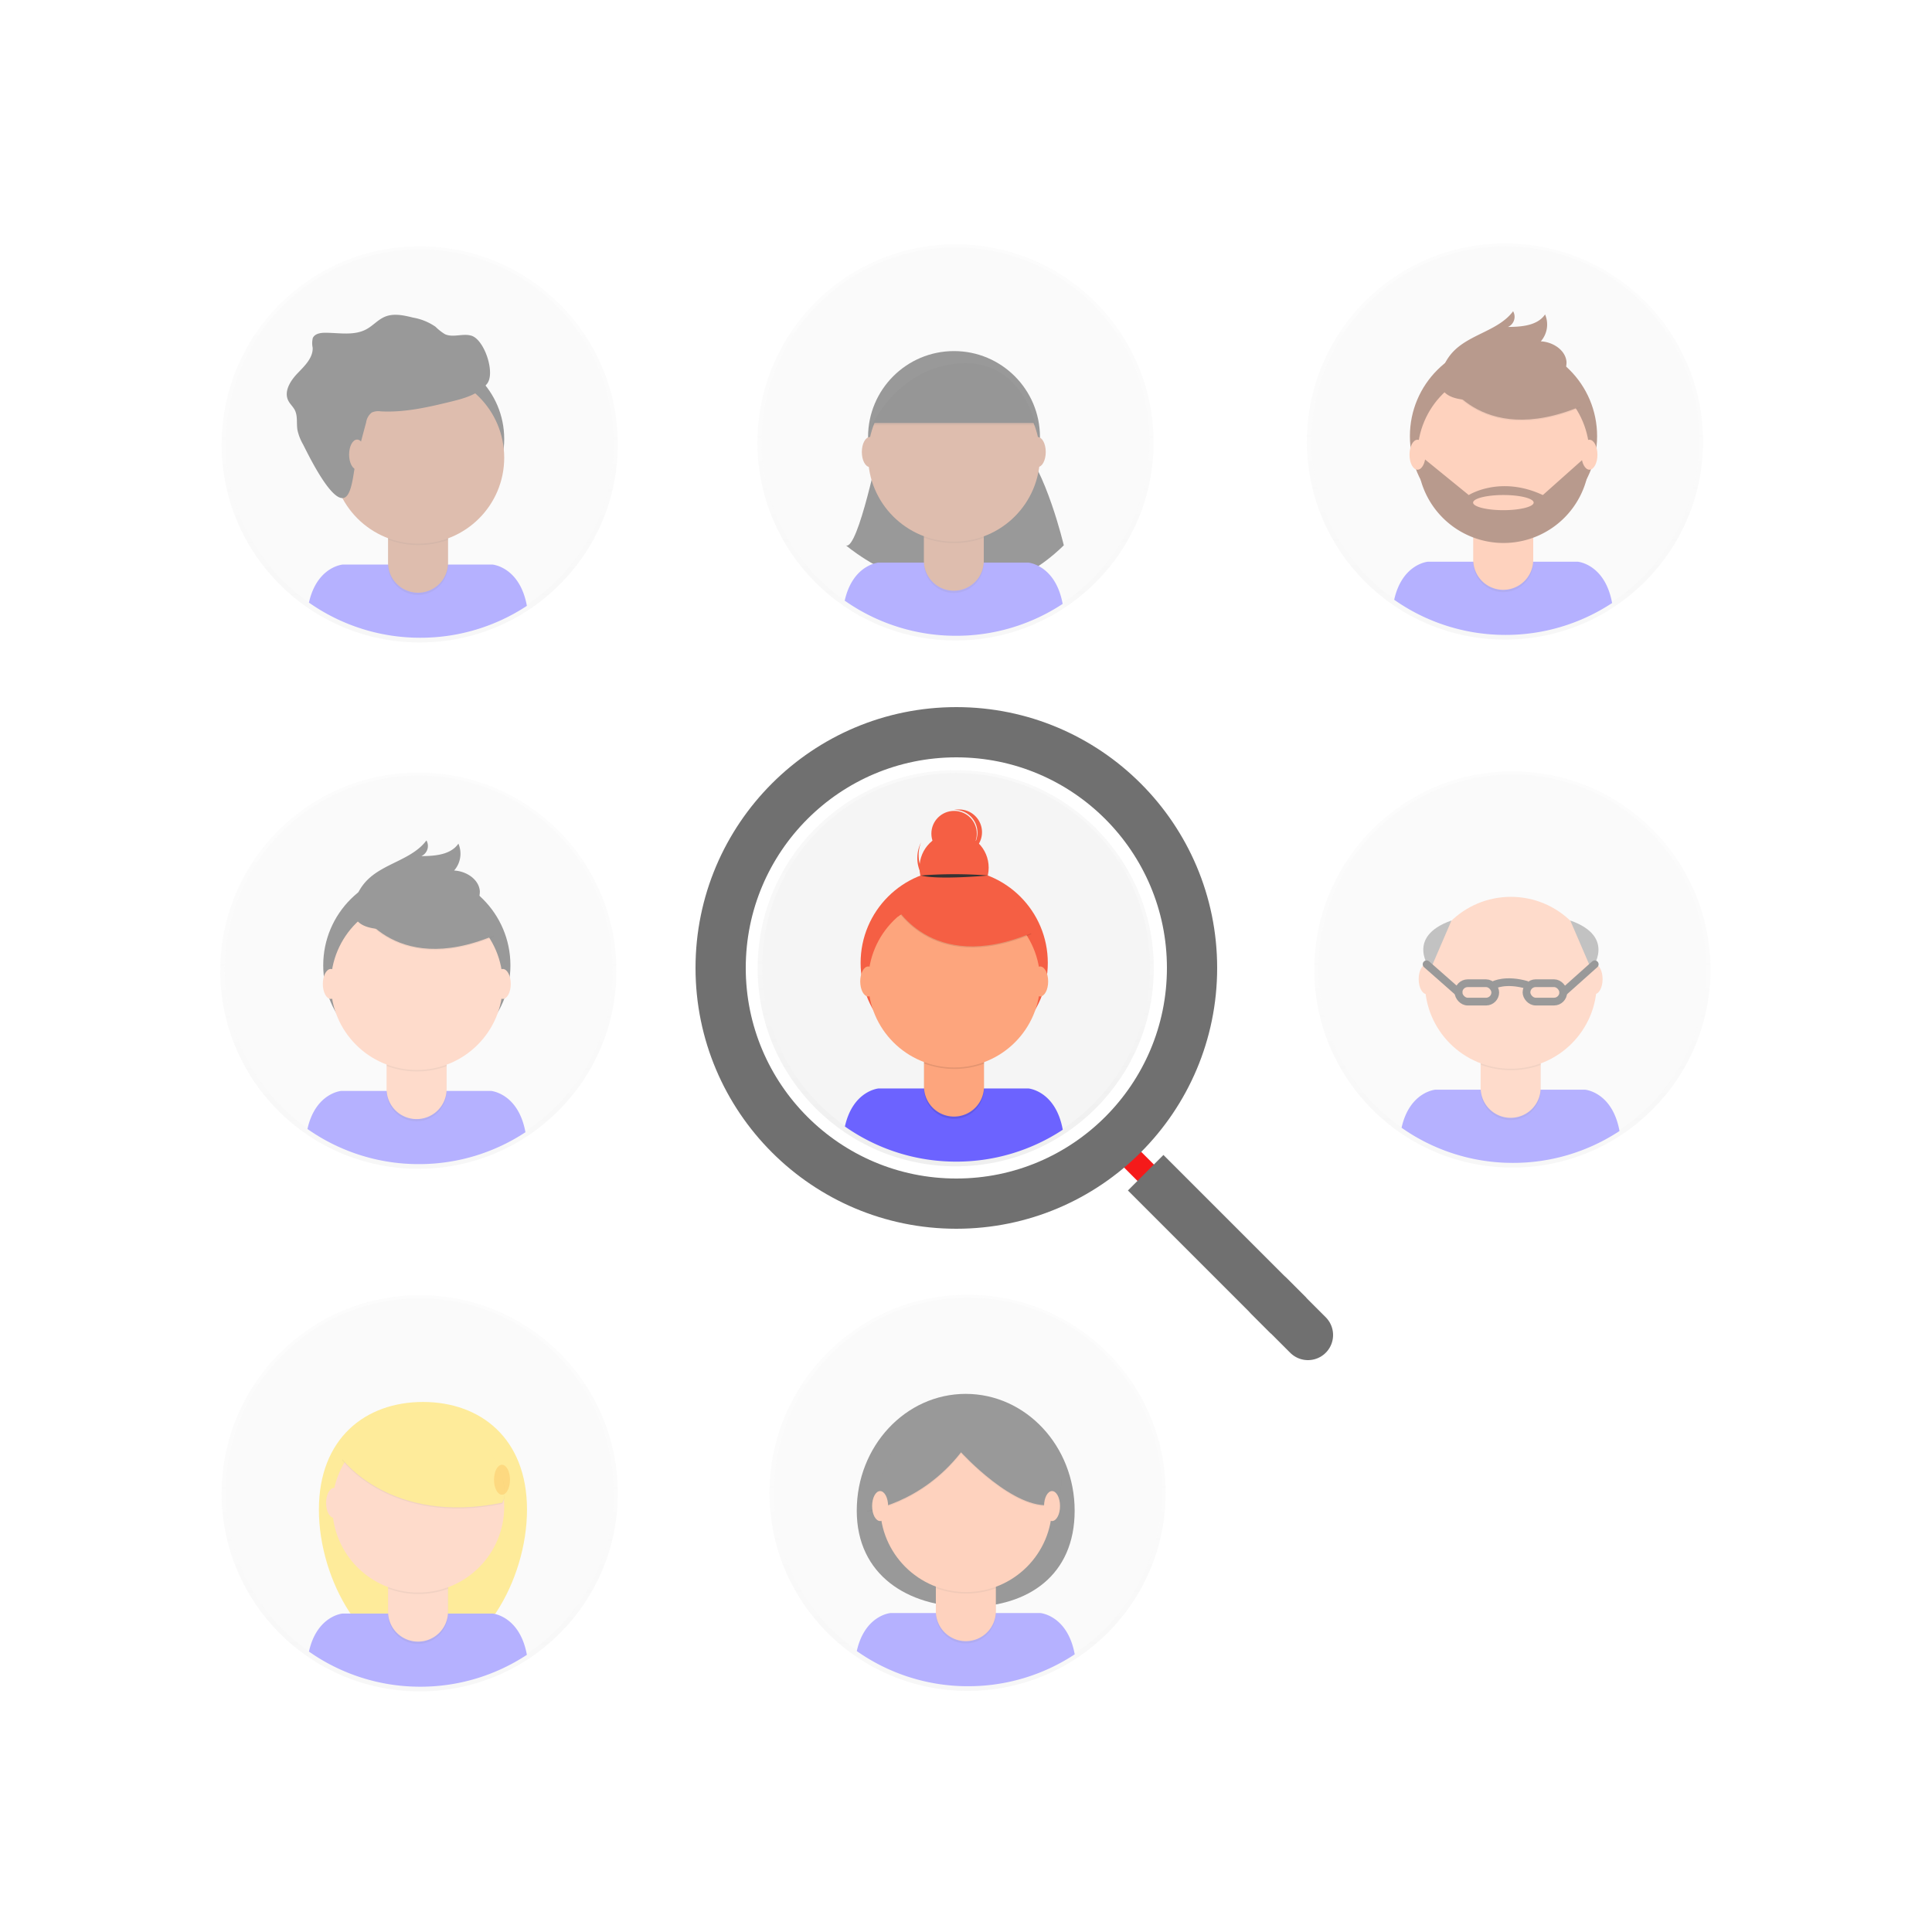 <svg xmlns="http://www.w3.org/2000/svg" xmlns:xlink="http://www.w3.org/1999/xlink" viewBox="0 0 500 500"><defs><style>.a{clip-path:url(#j);}.b,.p{opacity:0.5;}.c{fill:url(#a);}.d{fill:#f5f5f5;}.e{fill:#6c63ff;}.f{fill:#333;}.g{opacity:0.1;}.h{fill:#be7c5e;}.i{fill:#f55f44;}.j{fill:#fda57d;}.k{fill:#72351c;}.l,.p{fill:#fdb797;}.m,.o,.r,.s,.t,.v{fill:none;}.m,.o{stroke:#333;stroke-width:2px;}.m{stroke-miterlimit:10;}.n{fill:#858585;}.o,.t{stroke-linecap:round;}.o{stroke-linejoin:round;}.q{fill:#fdd835;}.r{stroke:rgba(244,12,12,0.94);stroke-width:6px;}.s,.t{stroke:#707070;stroke-width:13px;}.u{stroke:none;}</style><linearGradient id="a" x1="0.5" y1="1" x2="0.5" gradientUnits="objectBoundingBox"><stop offset="0" stop-color="gray" stop-opacity="0.251"/><stop offset="0.54" stop-color="gray" stop-opacity="0.122"/><stop offset="1" stop-color="gray" stop-opacity="0.102"/></linearGradient><clipPath id="j"><rect width="500" height="500"/></clipPath></defs><g id="i" class="a"><g class="b" transform="translate(-20 -22)"><g class="b" transform="translate(77.367 85.743)"><circle class="c" cx="51.263" cy="51.263" r="51.263"/></g><g transform="translate(77 83)"><circle class="d" cx="50.179" cy="50.179" r="50.179" transform="translate(1.451 3.548)"/></g><path class="e" d="M289.994,283.127a49.945,49.945,0,0,0,27.584-8.254c-1.849-10.1-8.887-10.683-8.887-10.683h-38.8s-6.635.544-8.714,9.842A49.949,49.949,0,0,0,289.994,283.127Z" transform="translate(-161.222 -96.079)"/><circle class="f" cx="22.245" cy="22.245" r="22.245" transform="translate(106 113.376)"/><path class="g" d="M98.18,164.57H113.7v12.417a7.759,7.759,0,0,1-7.759,7.759h0a7.759,7.759,0,0,1-7.759-7.759V164.57Z" transform="translate(22.249 -8.774)"/><path class="h" d="M99.667,163.27h12.558a1.482,1.482,0,0,1,1.482,1.482v10.935a7.759,7.759,0,0,1-7.759,7.759h0a7.759,7.759,0,0,1-7.759-7.759V164.752A1.482,1.482,0,0,1,99.667,163.27Z" transform="translate(22.243 -8.049)"/><path class="g" d="M307.53,247.252a22.338,22.338,0,0,0,15.522.044V245.39H307.53Z" transform="translate(-187.07 -85.595)"/><circle class="h" cx="22.245" cy="22.245" r="22.245" transform="translate(106 118.206)"/><path class="f" d="M268.753,145.865a3.885,3.885,0,0,1,1.451-2.517,4.132,4.132,0,0,1,2.313-.3c6.149.336,12.244-1.066,18.224-2.53,3.419-.836,7.077-1.853,9.289-4.609s-.672-11.417-4.039-12.439c-2.212-.677-4.777.584-6.874-.407a13.346,13.346,0,0,1-2.424-1.915,14.575,14.575,0,0,0-5.821-2.367c-2.4-.593-4.99-1.172-7.268-.221-1.769.734-3.061,2.287-4.737,3.207-3.189,1.769-7.077.947-10.731.938-1.234,0-2.707.248-3.2,1.38a5.646,5.646,0,0,0-.031,2.482c.106,2.654-2.083,4.72-3.919,6.635s-3.57,4.649-2.411,7.029c.442.907,1.252,1.592,1.712,2.49.792,1.557.394,3.437.681,5.158a12.977,12.977,0,0,0,1.446,3.716c1.362,2.654,8.205,16.942,11.35,13.31,1.522-1.769,1.769-6.883,2.384-9.183Q267.426,150.766,268.753,145.865Z" transform="translate(-153.986 -14.588)"/><ellipse class="h" cx="2.07" cy="3.879" rx="2.07" ry="3.879" transform="translate(110.348 135.762)"/></g><g transform="translate(0 2)"><g class="b" transform="translate(196.074 197.314)"><circle class="c" cx="51.263" cy="51.263" r="51.263"/></g><circle class="d" cx="50.179" cy="50.179" r="50.179" transform="translate(197.255 198.071)"/><path class="e" d="M558.348,535.377a49.945,49.945,0,0,0,27.567-8.254c-1.849-10.1-8.887-10.682-8.887-10.682H538.244s-6.635.544-8.714,9.842A49.949,49.949,0,0,0,558.348,535.377Z" transform="translate(-310.87 -236.749)"/><circle class="i" cx="24.223" cy="24.223" r="24.223" transform="translate(222.725 222.97)"/><path class="g" d="M366.53,416.8h15.522v12.417a7.759,7.759,0,0,1-7.759,7.759h0a7.759,7.759,0,0,1-7.759-7.759V416.8Z" transform="translate(-127.399 -149.432)"/><path class="j" d="M368.017,415.5h12.558a1.482,1.482,0,0,1,1.482,1.482v10.935a7.759,7.759,0,0,1-7.759,7.759h0a7.759,7.759,0,0,1-7.759-7.759V416.982a1.482,1.482,0,0,1,1.482-1.482Z" transform="translate(-127.404 -148.707)"/><path class="g" d="M575.88,499.482a22.338,22.338,0,0,0,15.522.044V497.62H575.88Z" transform="translate(-336.718 -226.254)"/><circle class="j" cx="22.245" cy="22.245" r="22.245" transform="translate(224.702 229.778)"/><circle class="i" cx="8.953" cy="8.953" r="8.953" transform="translate(237.963 213.601)"/><circle class="i" cx="5.879" cy="5.879" r="5.879" transform="translate(241.038 207.86)"/><path class="i" d="M577.527,383.938a8.953,8.953,0,0,1-4.667-11.448c-.062.124-.124.252-.181.38a8.954,8.954,0,0,0,16.34,7.33c.057-.128.111-.257.164-.389a8.953,8.953,0,0,1-11.656,4.127Z" transform="translate(-334.494 -156.474)"/><path class="g" d="M557.67,401.073s9.373,19.021,35.83,7.962l-6.157-9.656L576.43,395.46Z" transform="translate(-326.563 -169.283)"/><path class="i" d="M557.67,400.433s9.373,19.021,35.83,7.962l-6.157-9.656L576.43,394.82Z" transform="translate(-326.563 -168.926)"/><path class="f" d="M574,391.421a110.518,110.518,0,0,1,17.331,0S578.53,392.611,574,391.421Z" transform="translate(-335.669 -166.841)"/><path class="i" d="M594.777,353.235a5.891,5.891,0,0,0-1.327.1h.341a5.874,5.874,0,0,1,.885,11.647,5.875,5.875,0,1,0,.106-11.749Z" transform="translate(-346.516 -145.734)"/><ellipse class="j" cx="2.07" cy="3.879" rx="2.07" ry="3.879" transform="translate(222.627 248.121)"/><ellipse class="j" cx="2.07" cy="3.879" rx="2.07" ry="3.879" transform="translate(267.122 248.121)"/><path class="i" d="M345.22,334.178l4.339-2.238.978,3.587-2.658,1.809Z" transform="translate(-115.515 -102.109)"/></g><g class="b" transform="translate(0 -20)"><g class="b" transform="translate(196.025 83.226)"><circle class="c" cx="51.263" cy="51.263" r="51.263"/></g><circle class="d" cx="50.179" cy="50.179" r="50.179" transform="translate(197.109 84.031)"/><path class="f" d="M538.914,188.56s-5.689,28.027-8.794,26.474c0,0,29.946,25.868,56.39,0,0,0-4.658-19.751-11.381-26.474Z" transform="translate(-311.199 -53.903)"/><path class="e" d="M558.238,277.457a49.944,49.944,0,0,0,27.584-8.254c-1.849-10.1-8.887-10.682-8.887-10.682h-38.8s-6.635.544-8.714,9.842A49.949,49.949,0,0,0,558.238,277.457Z" transform="translate(-310.809 -92.917)"/><circle class="f" cx="22.245" cy="22.245" r="22.245" transform="translate(224.653 110.859)"/><path class="g" d="M366.42,158.88h15.522V171.3a7.759,7.759,0,0,1-7.745,7.759h0a7.759,7.759,0,0,1-7.759-7.759V158.88Z" transform="translate(-127.337 -5.601)"/><path class="h" d="M367.924,157.58h12.558a1.482,1.482,0,0,1,1.482,1.482V170a7.759,7.759,0,0,1-7.745,7.759h0A7.759,7.759,0,0,1,366.46,170V159.057A1.482,1.482,0,0,1,367.924,157.58Z" transform="translate(-127.36 -4.876)"/><path class="g" d="M575.77,241.562a22.338,22.338,0,0,0,15.522.044V239.7H575.77Z" transform="translate(-336.656 -82.422)"/><circle class="h" cx="22.245" cy="22.245" r="22.245" transform="translate(224.653 115.685)"/><path class="f" d="M545.3,156.582h42.42s-3.623-17.127-19.658-16.035S545.3,156.582,545.3,156.582Z" transform="translate(-319.665 -27.1)"/><ellipse class="h" cx="2.07" cy="3.879" rx="2.07" ry="3.879" transform="translate(223.043 133.104)"/><ellipse class="h" cx="2.07" cy="3.879" rx="2.07" ry="3.879" transform="translate(266.499 133.104)"/><path class="g" d="M545.3,157.882h42.42s-3.623-17.127-19.658-16.035S545.3,157.882,545.3,157.882Z" transform="translate(-319.665 -27.825)"/></g><g class="b" transform="translate(20 -20)"><g class="b" transform="translate(318.226 83)"><circle class="c" cx="51.263" cy="51.263" r="51.263"/></g><circle class="d" cx="50.179" cy="50.179" r="50.179" transform="translate(319.407 83.752)"/><path class="e" d="M834.5,276.941a49.945,49.945,0,0,0,27.584-8.254C860.235,258.579,853.2,258,853.2,258H814.4s-6.635.544-8.714,9.842A49.949,49.949,0,0,0,834.5,276.941Z" transform="translate(-464.873 -92.627)"/><circle class="k" cx="24.223" cy="24.223" r="24.223" transform="translate(344.882 108.651)"/><path class="g" d="M642.68,158.36H658.2v12.416a7.759,7.759,0,0,1-7.759,7.772h0a7.759,7.759,0,0,1-7.759-7.759V158.36Z" transform="translate(-281.396 -5.311)"/><path class="j" d="M644.137,157.06H656.7a1.482,1.482,0,0,1,1.482,1.482v10.935a7.759,7.759,0,0,1-7.759,7.759h0a7.759,7.759,0,0,1-7.759-7.759V158.542a1.482,1.482,0,0,1,1.482-1.482Z" transform="translate(-281.385 -4.586)"/><path class="g" d="M852,241.042a22.338,22.338,0,0,0,15.522.044V239.18H852Z" transform="translate(-490.699 -82.132)"/><circle class="j" cx="22.245" cy="22.245" r="22.245" transform="translate(346.859 115.459)"/><path class="g" d="M833.82,142.633s9.373,19.021,35.83,7.962l-6.157-9.656L852.58,137.02Z" transform="translate(-480.56 -25.162)"/><path class="k" d="M833.82,142s9.373,19.021,35.83,7.962l-6.157-9.656L852.58,136.39Z" transform="translate(-480.56 -24.81)"/><path class="k" d="M833.045,126.814a12.849,12.849,0,0,1,3.185-5.18c4.375-4.326,11.549-5.237,15.23-10.174a2.88,2.88,0,0,1-1.327,4.061c3.539-.022,7.613-.332,9.6-3.234a6.6,6.6,0,0,1-1.11,6.962c3.123.142,6.458,2.26,6.662,5.383a6.219,6.219,0,0,1-2.88,5.242,15.832,15.832,0,0,1-5.808,2.172C850.663,133.374,829.17,138.863,833.045,126.814Z" transform="translate(-479.869 -10.908)"/><path class="k" d="M863.857,195.89h-.588l-11.474,10.222c-11.059-5.175-19.171,0-19.171,0l-12.032-9.793-1.212.15a22.244,22.244,0,1,0,44.484-.571Zm-22.276,14.133c-4.326,0-7.834-.885-7.834-1.96s3.508-1.96,7.834-1.96,7.834.885,7.834,1.96-3.508,1.96-7.838,1.96Z" transform="translate(-472.508 -57.991)"/><ellipse class="j" cx="2.07" cy="3.879" rx="2.07" ry="3.879" transform="translate(344.78 133.803)"/><ellipse class="j" cx="2.07" cy="3.879" rx="2.07" ry="3.879" transform="translate(389.275 133.803)"/></g><g class="b" transform="translate(-20 6)"><g class="b" transform="translate(77 193.957)"><circle class="c" cx="51.263" cy="51.263" r="51.263"/></g><circle class="d" cx="50.179" cy="50.179" r="50.179" transform="translate(78.181 194.713)"/><path class="e" d="M289.136,527.787a49.944,49.944,0,0,0,27.58-8.254c-1.849-10.1-8.887-10.682-8.887-10.682H269.014s-6.635.544-8.714,9.842A49.949,49.949,0,0,0,289.136,527.787Z" transform="translate(-160.732 -232.516)"/><circle class="f" cx="24.223" cy="24.223" r="24.223" transform="translate(103.651 219.613)"/><path class="g" d="M97.34,409.21h15.522v12.417a7.759,7.759,0,0,1-7.759,7.759h0a7.759,7.759,0,0,1-7.759-7.759V409.21Z" transform="translate(22.717 -145.2)"/><path class="l" d="M98.822,407.9H111.38a1.482,1.482,0,0,1,1.482,1.482V420.33a7.759,7.759,0,0,1-7.759,7.759h0a7.759,7.759,0,0,1-7.763-7.759V409.382a1.482,1.482,0,0,1,1.482-1.482Z" transform="translate(22.717 -144.469)"/><path class="g" d="M306.69,491.875a22.338,22.338,0,0,0,15.522.044V490H306.69Z" transform="translate(-186.602 -222.004)"/><circle class="l" cx="22.245" cy="22.245" r="22.245" transform="translate(105.628 226.42)"/><path class="g" d="M288.48,393.473s9.373,19.021,35.83,7.962l-6.157-9.656L307.24,387.86Z" transform="translate(-176.447 -165.045)"/><path class="f" d="M288.48,392.843s9.373,19.021,35.83,7.962l-6.157-9.656L307.24,387.23Z" transform="translate(-176.447 -164.694)"/><path class="f" d="M287.7,377.644a12.85,12.85,0,0,1,3.185-5.18c4.375-4.326,11.55-5.237,15.23-10.174a2.88,2.88,0,0,1-1.327,4.061c3.539-.022,7.613-.332,9.6-3.233a6.6,6.6,0,0,1-1.11,6.962c3.123.142,6.458,2.26,6.662,5.383a6.219,6.219,0,0,1-2.88,5.242,16.041,16.041,0,0,1-5.812,2.19C305.319,384.212,283.83,389.7,287.7,377.644Z" transform="translate(-175.755 -150.786)"/><ellipse class="l" cx="2.07" cy="3.879" rx="2.07" ry="3.879" transform="translate(103.549 244.764)"/><ellipse class="l" cx="2.07" cy="3.879" rx="2.07" ry="3.879" transform="translate(148.044 244.764)"/></g><g class="b" transform="translate(20)"><g class="b" transform="translate(320.137 199.641)"><circle class="c" cx="51.263" cy="51.263" r="51.263"/></g><circle class="d" cx="50.179" cy="50.179" r="50.179" transform="translate(321.221 200.446)"/><path class="e" d="M838.818,540.637a49.945,49.945,0,0,0,27.584-8.254c-1.849-10.1-8.887-10.683-8.887-10.683h-38.8s-6.635.544-8.714,9.842A49.949,49.949,0,0,0,838.818,540.637Z" transform="translate(-467.277 -239.682)"/><path class="g" d="M647,422.06h15.522v12.417a7.759,7.759,0,0,1-7.759,7.759h0A7.759,7.759,0,0,1,647,434.476Z" transform="translate(-283.805 -152.366)"/><path class="l" d="M648.482,420.76H661.04a1.482,1.482,0,0,1,1.482,1.482v10.935a7.759,7.759,0,0,1-7.759,7.759h0A7.759,7.759,0,0,1,647,433.176V422.242A1.482,1.482,0,0,1,648.482,420.76Z" transform="translate(-283.806 -151.641)"/><path class="g" d="M856.35,504.742a22.338,22.338,0,0,0,15.522.044V502.88H856.35Z" transform="translate(-493.125 -229.187)"/><circle class="l" cx="22.245" cy="22.245" r="22.245" transform="translate(348.765 232.104)"/><ellipse class="l" cx="2.07" cy="3.879" rx="2.07" ry="3.879" transform="translate(347.155 249.519)"/><ellipse class="l" cx="2.07" cy="3.879" rx="2.07" ry="3.879" transform="translate(390.611 249.519)"/><rect class="m" width="9.515" height="4.76" rx="2.38" transform="translate(357.457 254.456)"/><rect class="m" width="9.515" height="4.76" rx="2.38" transform="translate(384.568 259.211) rotate(180)"/><path class="m" d="M864,459.513s3.017-1.637,8.626,0" transform="translate(-497.391 -204.597)"/><path class="n" d="M908.72,422.7l5.458,12.682S920.853,426.969,908.72,422.7Z" transform="translate(-522.329 -184.474)"/><line class="o" y1="7.277" x2="8.148" transform="translate(384.568 249.559)"/><path class="n" d="M830.009,422.7l-5.458,12.682S817.876,426.969,830.009,422.7Z" transform="translate(-474.37 -184.474)"/><line class="o" x1="8.259" y1="7.277" transform="translate(349.199 249.559)"/></g><ellipse class="p" cx="2.07" cy="3.879" rx="2.07" ry="3.879" transform="translate(127.845 379.078)"/><g class="b" transform="translate(-20 26)"><g class="b" transform="translate(77.367 309.2)"><circle class="c" cx="51.263" cy="51.263" r="51.263"/></g><circle class="d" cx="50.179" cy="50.179" r="50.179" transform="translate(78.451 310.005)"/><path class="q" d="M320.855,673.477c0,18.481-12.058,39.054-26.934,39.054S267,691.958,267,673.477s12.058-27.867,26.934-27.867S320.855,655,320.855,673.477Z" transform="translate(-164.468 -308.782)"/><path class="e" d="M289.994,788.327a49.945,49.945,0,0,0,27.584-8.254c-1.849-10.1-8.887-10.683-8.887-10.683h-38.8s-6.635.544-8.714,9.842A49.95,49.95,0,0,0,289.994,788.327Z" transform="translate(-161.222 -377.809)"/><path class="g" d="M98.18,669.74H113.7v12.417a7.759,7.759,0,0,1-7.759,7.759h0a7.759,7.759,0,0,1-7.759-7.759V669.74Z" transform="translate(22.249 -290.487)"/><path class="l" d="M99.667,668.44h12.558a1.482,1.482,0,0,1,1.482,1.482v10.935a7.759,7.759,0,0,1-7.759,7.759h0a7.759,7.759,0,0,1-7.759-7.759V669.922A1.482,1.482,0,0,1,99.667,668.44Z" transform="translate(22.243 -289.762)"/><path class="g" d="M307.53,752.422a22.338,22.338,0,0,0,15.522.044V750.56H307.53Z" transform="translate(-187.07 -367.308)"/><circle class="l" cx="22.245" cy="22.245" r="22.245" transform="translate(106 341.663)"/><ellipse class="l" cx="2.07" cy="3.879" rx="2.07" ry="3.879" transform="translate(104.39 359.078)"/><path class="g" d="M280.57,663.815s12.576,17.212,41.416,11.333c0,0,3.22-3.919-4.618-15.951S287.7,649.125,280.57,663.815Z" transform="translate(-172.036 -311.973)"/><path class="q" d="M280.57,663.185s12.576,17.212,41.416,11.333c0,0,3.22-3.919-4.618-15.951S287.7,648.495,280.57,663.185Z" transform="translate(-172.036 -311.622)"/></g><g class="b" transform="translate(0 20)"><g class="b" transform="translate(199.148 315.078)"><circle class="c" cx="51.263" cy="51.263" r="51.263"/></g><circle class="d" cx="50.179" cy="50.179" r="50.179" transform="translate(200.333 315.835)"/><path class="f" d="M592.86,684.665c0,16.694-11.992,24.908-27.567,24.908s-28.823-8.214-28.823-24.908,12.624-30.225,28.195-30.225S592.86,667.958,592.86,684.665Z" transform="translate(-314.741 -313.706)"/><path class="e" d="M565.3,801.607a49.945,49.945,0,0,0,27.589-8.254c-1.849-10.1-8.887-10.683-8.887-10.683H545.2s-6.635.544-8.714,9.842A49.949,49.949,0,0,0,565.3,801.607Z" transform="translate(-314.752 -385.214)"/><path class="g" d="M373.473,683h15.522v12.417a7.759,7.759,0,0,1-7.776,7.772h0a7.759,7.759,0,0,1-7.759-7.759V683Z" transform="translate(-131.263 -297.881)"/><path class="j" d="M374.951,681.724h12.558a1.482,1.482,0,0,1,1.482,1.482v10.935a7.759,7.759,0,0,1-7.772,7.759h0a7.759,7.759,0,0,1-7.759-7.759V683.2a1.482,1.482,0,0,1,1.482-1.482Z" transform="translate(-131.263 -297.167)"/><path class="g" d="M582.84,765.712a22.339,22.339,0,0,0,15.522.044V763.85H582.84Z" transform="translate(-340.599 -374.719)"/><circle class="j" cx="22.245" cy="22.245" r="22.245" transform="translate(227.781 347.537)"/><path class="g" d="M542.48,691.007s13.854-1.681,24.329-15.11c0,0,13.854,15.252,23.506,13.571,0,0,5.6-5.879,0-11.753s-9.935-13.292-17.349-12.315-16.513,1.4-20.427,4.9S542.48,691.007,542.48,691.007Z" transform="translate(-318.092 -319.769)"/><path class="f" d="M542.48,690.377s13.854-1.681,24.329-15.11c0,0,13.854,15.252,23.506,13.571,0,0,5.6-5.879,0-11.753s-9.935-13.292-17.349-12.315-16.495,1.38-20.41,4.919S542.48,690.377,542.48,690.377Z" transform="translate(-318.092 -319.417)"/><ellipse class="j" cx="2.07" cy="3.879" rx="2.07" ry="3.879" transform="translate(225.702 365.886)"/><ellipse class="j" cx="2.07" cy="3.879" rx="2.07" ry="3.879" transform="translate(270.197 365.886)"/></g><line class="r" x2="7" y2="7" transform="translate(291.5 298.5)"/><g class="s" transform="translate(180 183)"><circle class="u" cx="67.5" cy="67.5" r="67.5"/><circle class="v" cx="67.5" cy="67.5" r="61"/></g><line class="s" x2="37" y2="37" transform="translate(296.5 303.5)"/><line class="t" x2="10" y2="10" transform="translate(328.5 335.5)"/></g></svg>